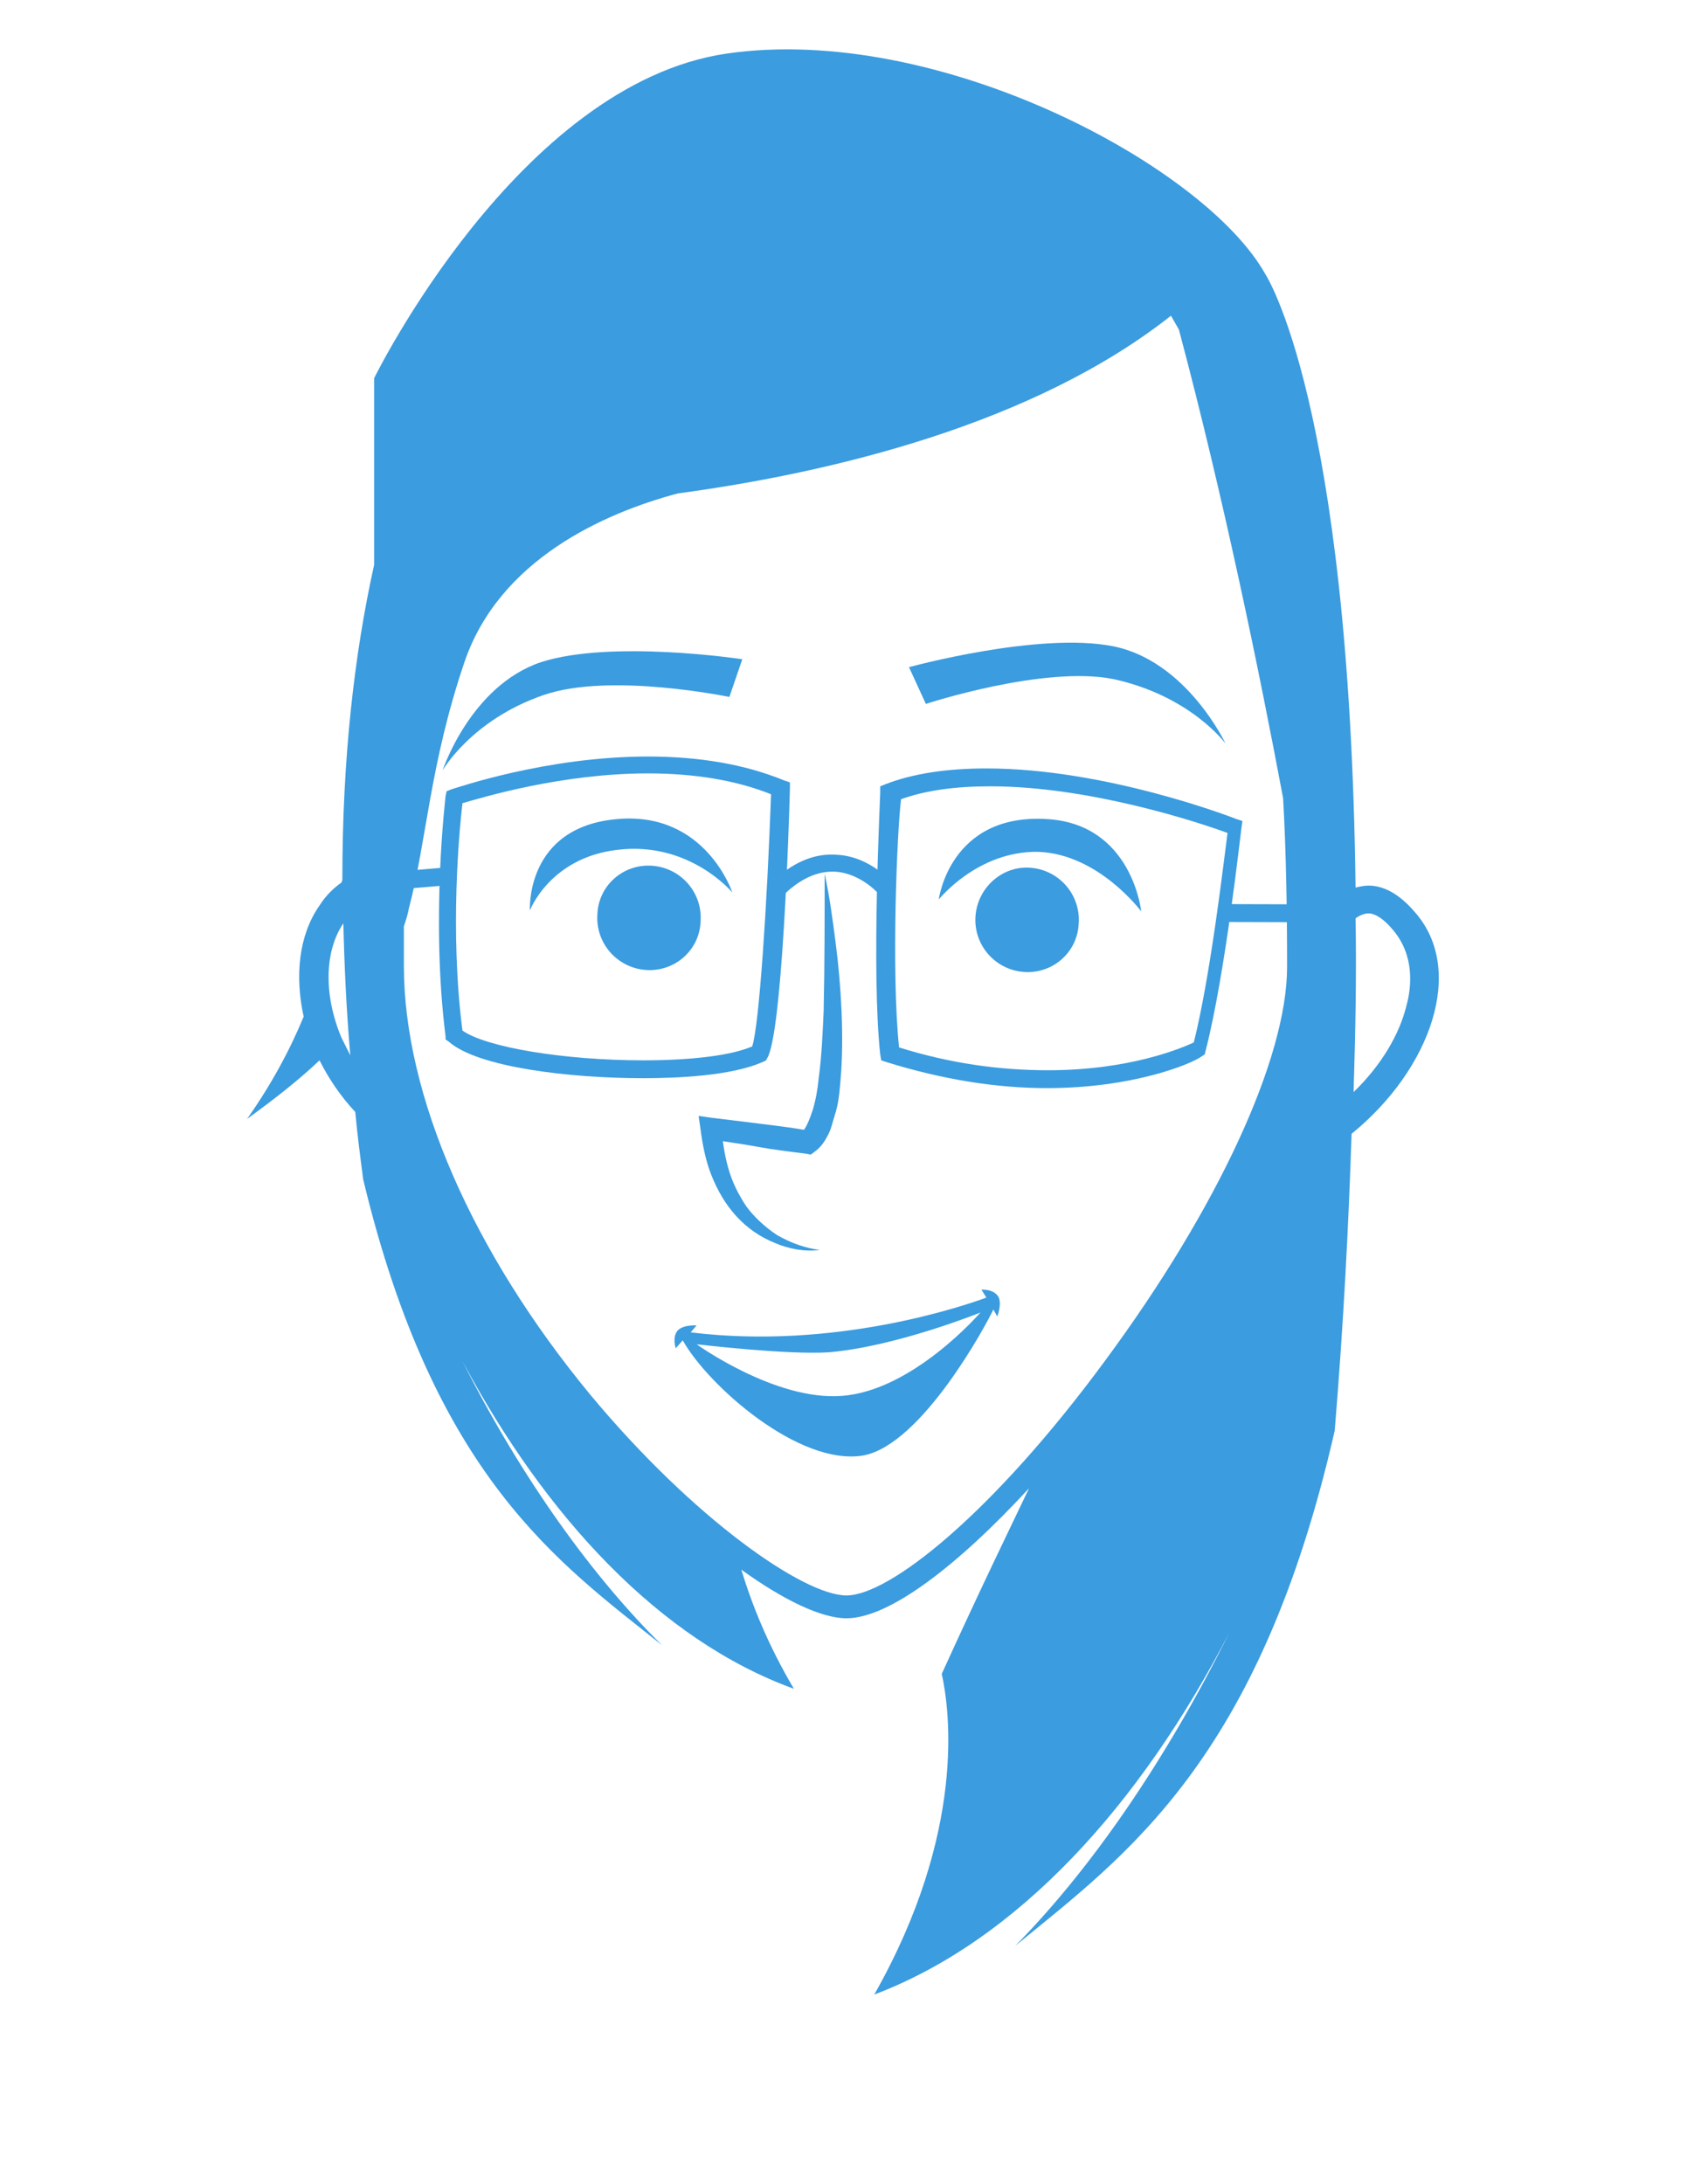<?xml version="1.0" encoding="utf-8"?>
<!-- Generator: Adobe Illustrator 21.1.0, SVG Export Plug-In . SVG Version: 6.00 Build 0)  -->
<svg version="1.1" id="Layer_1" xmlns="http://www.w3.org/2000/svg" xmlns:xlink="http://www.w3.org/1999/xlink" x="0px" y="0px"
	 viewBox="0 0 170 220" style="enable-background:new 0 0 170 220;" xml:space="preserve">
<style type="text/css">
	.st0{fill:#3B9CDF;}
</style>
<g>
	<path class="st0" d="M82.6,125.9c-1.5,0.2-3.1-0.1-4.5-0.7c-1.5-0.6-2.8-1.5-3.9-2.7c-1.1-1.2-1.9-2.6-2.5-4.1
		c-0.6-1.5-0.9-3.1-1.1-4.6l-0.2-1.4l1.4,0.2c1.7,0.2,3.3,0.4,4.9,0.6c1.6,0.2,3.3,0.4,4.9,0.7l-0.9,0.2c0.5-0.3,0.9-1.4,1.2-2.3
		c0.3-1,0.5-2.1,0.6-3.2c0.3-2.2,0.4-4.5,0.5-6.8c0.1-4.6,0.1-9.2,0.1-13.8c0.5,2.3,0.8,4.6,1.1,6.9c0.3,2.3,0.5,4.6,0.6,6.9
		c0.1,2.3,0.1,4.7-0.1,7c-0.1,1.2-0.2,2.4-0.6,3.6c-0.2,0.6-0.3,1.2-0.6,1.8c-0.3,0.6-0.7,1.3-1.4,1.8l-0.4,0.3l-0.5-0.1
		c-1.6-0.2-3.3-0.4-4.9-0.7c-1.6-0.3-3.3-0.5-4.9-0.8l1.3-1.2c0.1,1.4,0.3,2.8,0.7,4.2c0.4,1.4,1,2.6,1.8,3.8
		c0.8,1.1,1.9,2.1,3.1,2.9C79.7,125.2,81.1,125.7,82.6,125.9z"/>
	<path class="st0" d="M123.5,74.9c0,0-3.9-8.3-11.3-9.8c-7.5-1.5-20.6,2.1-20.6,2.1l1.7,3.7c0,0,11.9-3.9,18.9-2.5
		C120,70.1,123.5,74.9,123.5,74.9z"/>
	<path class="st0" d="M44.6,77.6c0,0,2.8-8.5,9.9-10.9c7.1-2.3,20.3-0.3,20.3-0.3l-1.3,3.8c0,0-12-2.5-18.7-0.2
		C47.5,72.5,44.6,77.6,44.6,77.6z"/>
	<path class="st0" d="M100.6,130.6c-0.5-0.8-1.7-0.7-1.7-0.7l0.5,0.8c-2.2,0.8-15.2,5.3-29.8,3.5l0.6-0.7c0,0-1.3-0.1-1.9,0.5l0,0
		l0,0l0,0c-0.6,0.7-0.2,1.8-0.2,1.8l0.7-0.8c2.5,4.5,11.7,12.7,18.2,11.6c5.9-1.1,12.4-13.2,13.1-14.7l0.4,0.7
		C100.5,132.6,101,131.3,100.6,130.6z M84.8,140.6c-6.7,0.5-14.6-5.2-14.6-5.2s9.3,1.1,13.4,0.8c6.8-0.6,15.2-4,15.2-4
		S92,140.1,84.8,140.6z"/>
	<g>
		<path class="st0" d="M94.6,90.6c0,0,1.1-8.7,10.9-8.1c8.6,0.5,9.5,9.3,9.5,9.3s-4.3-5.8-10.4-6C98.5,85.7,94.6,90.6,94.6,90.6z"/>
		<g>
			<path class="st0" d="M73.8,89.9c0,0-2.7-8.2-11.6-7.4c-9.3,0.8-8.8,9.2-8.8,9.2s2-5.3,8.8-6.1C69.5,84.7,73.8,89.9,73.8,89.9z"/>
			<g>
				<g>
					<path class="st0" d="M105.5,109.6L105.5,109.6c-5.2,0-10.6-0.9-16.1-2.6l-0.6-0.2l-0.1-0.6c-0.9-8.3,0-25.7,0-26.4l0-0.6
						l0.5-0.2c2.8-1.1,6.3-1.6,10.2-1.6c12,0,24.7,4.9,25.2,5.1l0.6,0.2l-0.1,0.7c-0.1,0.6-1.6,14.6-3.6,22.4l-0.1,0.4l-0.3,0.2
						C120,107.2,114.1,109.6,105.5,109.6z M90.6,105.5c5.1,1.6,10.1,2.3,15,2.3c8.2,0,13.4-2.2,14.7-2.8c1.7-6.8,3-18.1,3.4-21.1
						c-2.7-1-13.8-4.7-23.9-4.7c-3.5,0-6.5,0.4-9,1.3C90.4,83.6,89.8,97.9,90.6,105.5z"/>
					<path class="st0" d="M64.8,108.6c-7.4,0-16.7-1.1-19.6-3.7l-0.3-0.2l0-0.3c-1.5-11.9,0-24.1,0-24.2l0.1-0.5l0.5-0.2
						c0.4-0.1,9.5-3.3,19.8-3.3c5.2,0,9.8,0.8,13.7,2.4l0.6,0.2l0,0.6c-0.1,4.1-0.8,24.9-2.3,27.2l-0.1,0.2l-0.2,0.1
						C73.8,108.4,68,108.6,64.8,108.6z M46.6,103.8c2.4,1.7,10.3,3,18.2,3c5,0,8.9-0.5,11-1.4c0.7-2.1,1.5-14.2,1.9-25.4
						c-3.5-1.4-7.7-2.1-12.4-2.1c-8.7,0-16.6,2.4-18.7,3C46.3,83.5,45.3,93.7,46.6,103.8z"/>
					<path class="st0" d="M78.8,90.3L77.6,89c2.2-2.1,4.4-3.1,6.8-2.9c3.4,0.2,5.6,2.9,5.7,3l-1.4,1.1c0,0-1.8-2.2-4.5-2.4
						C82.4,87.7,80.6,88.5,78.8,90.3z"/>
					
						<rect x="125.7" y="88.8" transform="matrix(2.816668e-03 -1 1 2.816668e-03 34.249 218.314)" class="st0" width="1.8" height="6.3"/>
					
						<rect x="40" y="87.6" transform="matrix(0.996 -8.484278e-02 8.484278e-02 0.996 -7.353 3.941)" class="st0" width="5.3" height="1.8"/>
				</g>
			</g>
			<path class="st0" d="M98.3,92.3c-0.2,2.9,2,5.4,4.9,5.6c2.9,0.2,5.4-2,5.5-4.9c0.2-2.9-2-5.4-4.9-5.6
				C101,87.2,98.5,89.4,98.3,92.3z"/>
			<path class="st0" d="M60.2,92.1c-0.2,2.9,2,5.4,4.9,5.6c2.9,0.2,5.4-2,5.5-4.9c0.2-2.9-2-5.4-4.9-5.6
				C62.8,87,60.3,89.2,60.2,92.1z"/>
		</g>
	</g>
	<path class="st0" d="M142.6,91.9c-1.7-2-3.3-2.7-4.7-2.7c-0.4,0-0.9,0.1-1.3,0.2c-0.6-49-9.1-61.8-9.1-61.8c0,0,0,0,0,0
		C121.4,16.7,94.5,2.3,73.2,5.4c-21,3.1-35.5,32.7-35.5,32.7v18.8c-2,9-3.2,19.5-3.2,31.6c0,0.1,0,0.2-0.1,0.4
		c-0.7,0.5-1.5,1.2-2.2,2.3c-2.1,3-2.5,7.1-1.6,11.2c-1.4,3.4-3.3,6.9-5.7,10.3c2.9-2.1,5.3-4,7.3-5.9c0.9,1.8,2.1,3.6,3.6,5.2
		c0.2,2.2,0.5,4.5,0.8,6.8c7.2,30,19.7,38.6,30.1,46.9c-6.9-6.8-14.1-16.7-20.1-28.6c8.4,15.7,19.9,28.1,33.4,33
		c-2.6-4.4-4.2-8.4-5.3-12c4.3,3.1,8.1,4.9,10.6,4.9c4.3,0,11.2-5.3,18.4-13.1c-2,4.2-4.7,9.7-8.8,18.7c0.8,3.6,2.5,15.9-6.8,32.3
		c14.5-5.5,26.8-19.1,35.8-36.5c-6.5,13.1-14.1,24-21.6,31.6c11.1-9.1,24.6-18.6,32.2-51.9c0.9-10.9,1.4-20.8,1.7-29.9
		C144.2,107.7,147.7,97.7,142.6,91.9z M34.4,104.5C34.4,104.5,34.4,104.5,34.4,104.5c-1.8-4.3-1.7-8.7,0.2-11.5
		c0.1,4.2,0.3,8.7,0.7,13.3C35,105.7,34.7,105.1,34.4,104.5z M85.3,160.7c-4.3,0-15.4-7.7-25.8-20.2c-11.9-14.4-18.8-30.2-18.8-43.2
		c0-1.4,0-2.7,0-4c0.2-0.6,0.4-1.2,0.5-1.8c1.8-6.8,2.1-14.5,5.6-24.8c3.5-10.3,14-15,21.5-17c15.6-2.1,35.9-7,49.7-17.9
		c0.3,0.5,0.5,0.9,0.8,1.4c4.5,16.9,8.1,34.4,10.5,47.2c0.3,5.3,0.4,10.9,0.4,17c0,9.2-7,24.3-18.3,39.6
		C100,152.5,89.6,160.7,85.3,160.7z M141.7,101.4c-0.7,2.8-2.5,5.9-5.3,8.6c0.2-6.3,0.3-12.1,0.2-17.5c0.4-0.3,0.9-0.5,1.3-0.5
		c0.7,0,1.6,0.6,2.5,1.7C142.5,96.2,142.3,99.3,141.7,101.4z"/>
</g>
</svg>
